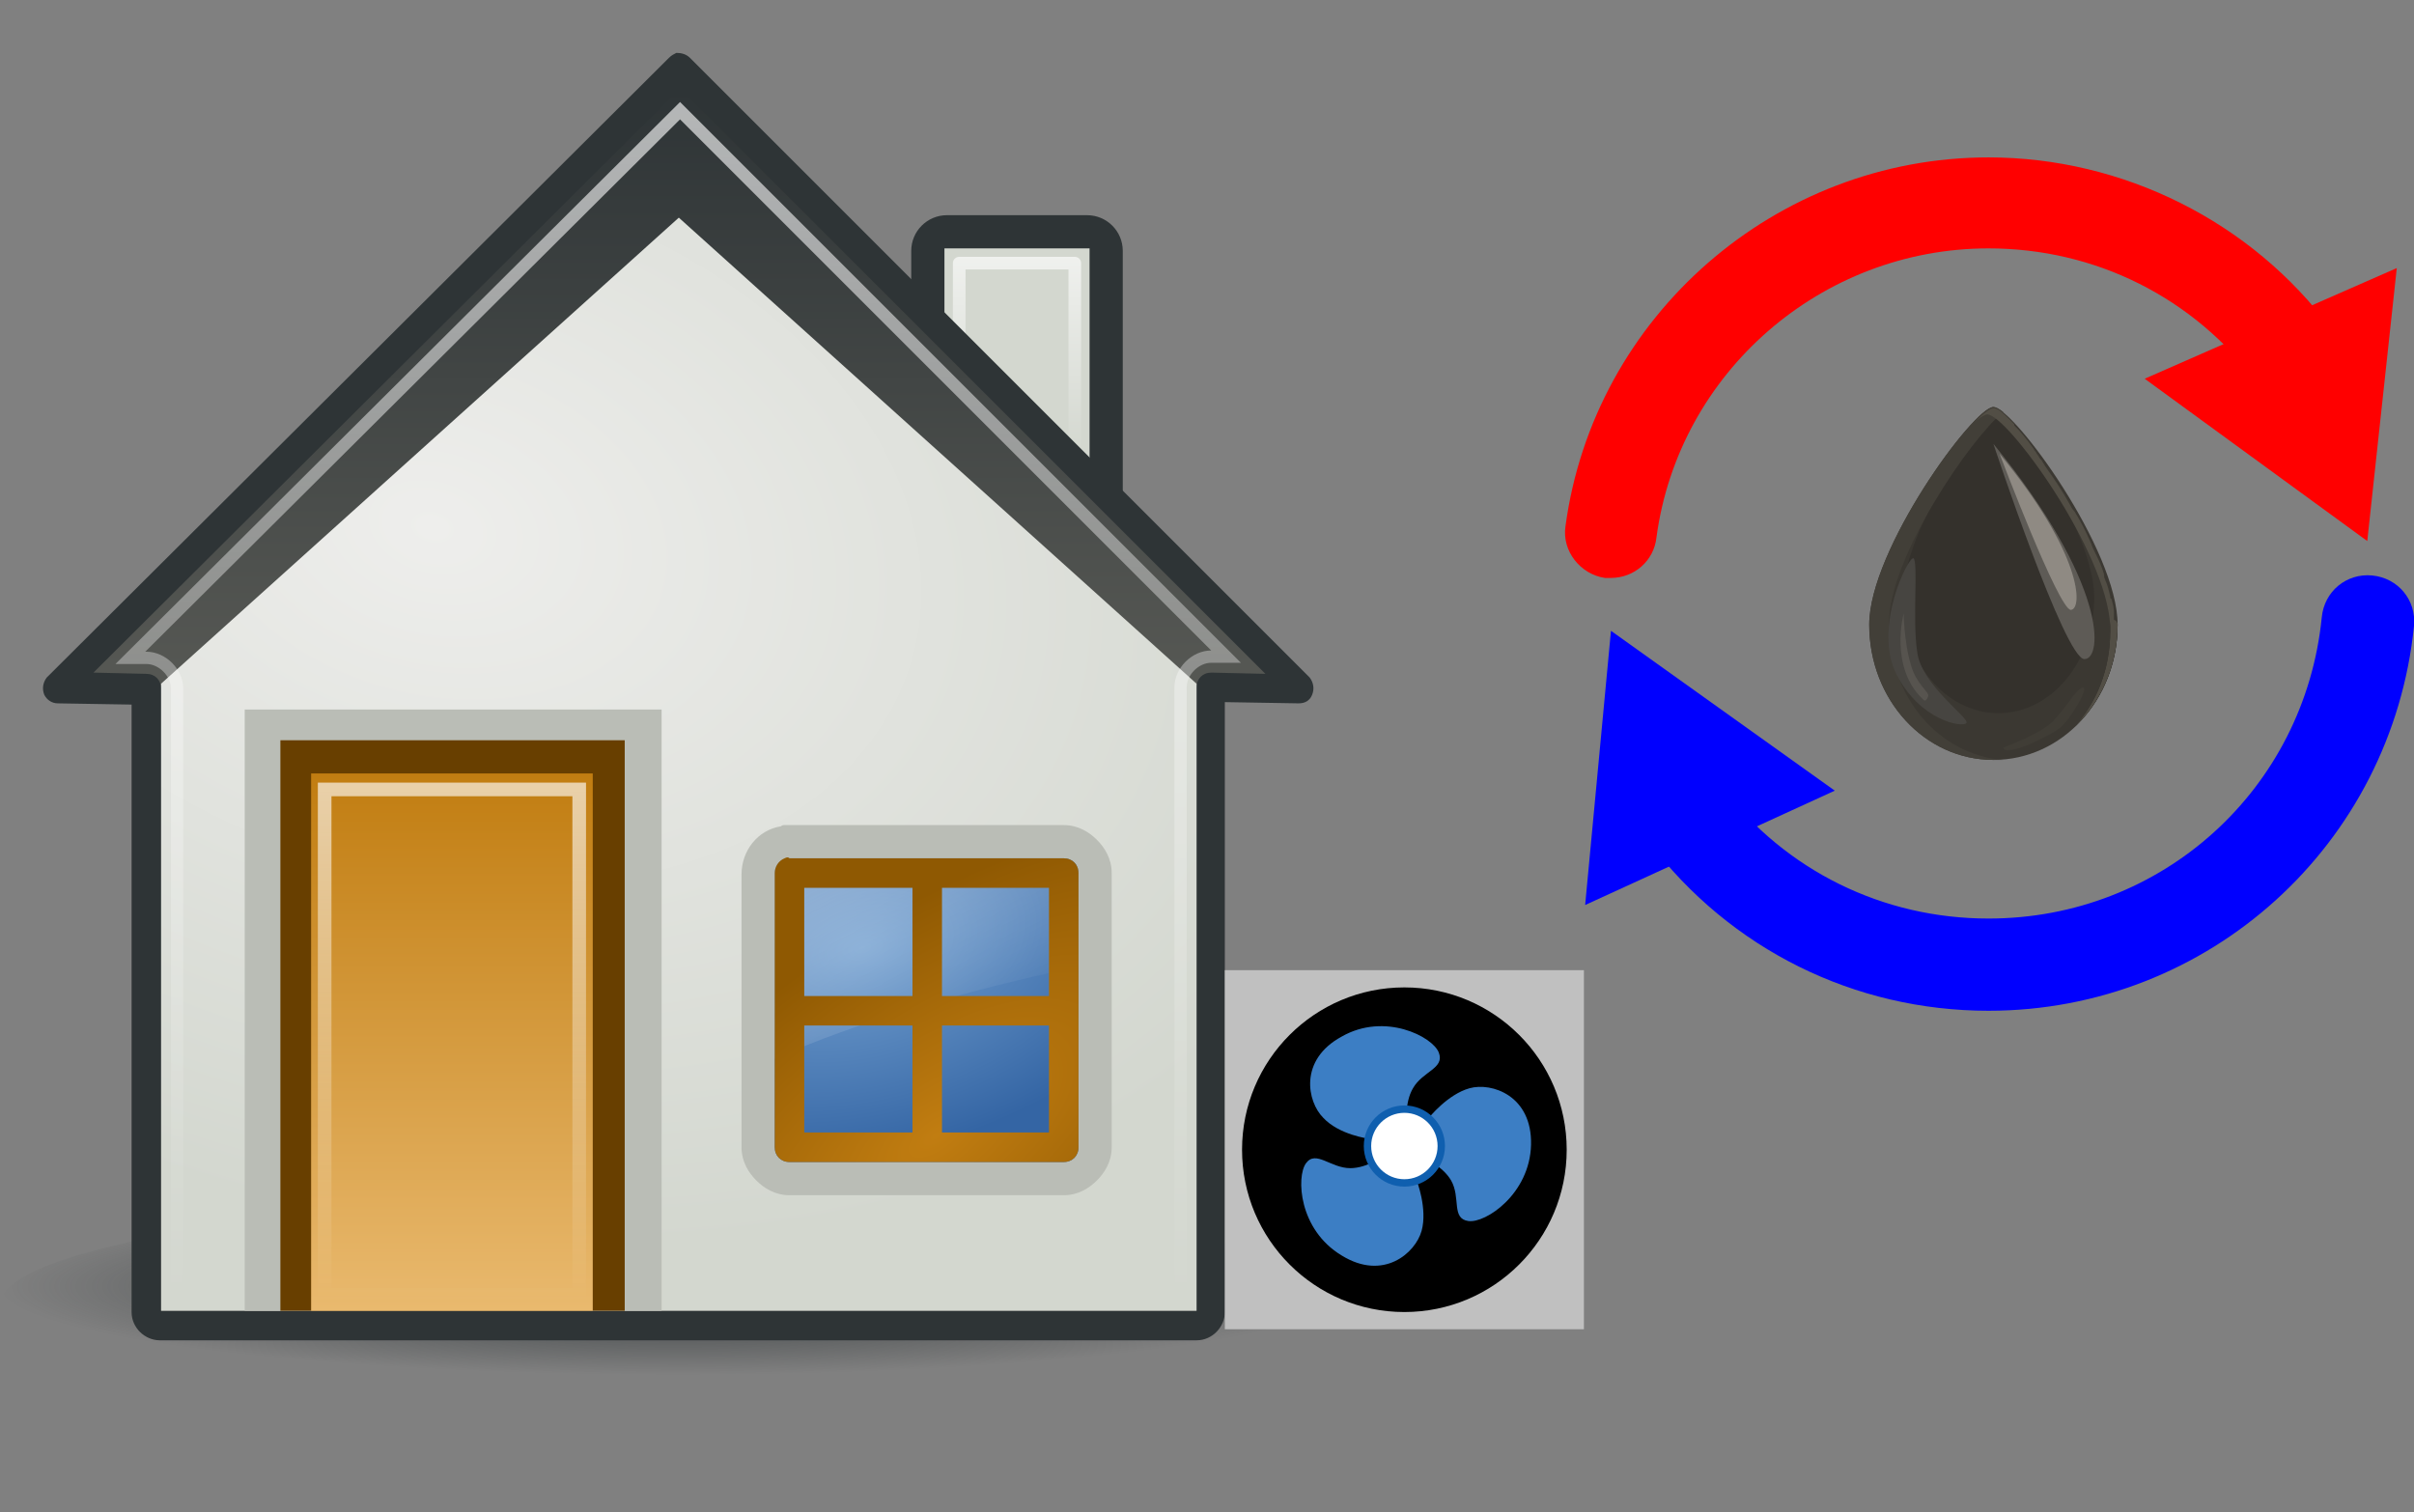 <?xml version="1.0" encoding="utf-8"?>
<!-- Generator: Adobe Illustrator 19.0.0, SVG Export Plug-In . SVG Version: 6.00 Build 0)  -->
<svg version="1.1" id="Layer_1" xmlns="http://www.w3.org/2000/svg" xmlns:xlink="http://www.w3.org/1999/xlink" x="0px" y="0px"
	 viewBox="-381 219 196.3 123" style="enable-background:new -381 219 196.3 123;" xml:space="preserve">
<rect x="-381" y="219" width="196.3" height="123" fill="#808080" stroke="none"/>
<style type="text/css">
	.st0{fill:#2E3436;}
	.st1{fill:#D3D7CF;}
	.st2{opacity:0.8;fill:none;stroke:url(#XMLID_29_);stroke-width:1.029;stroke-linejoin:round;enable-background:new    ;}
	.st3{fill:#2E3436;stroke:#2E3436;}
	.st4{fill:url(#XMLID_30_);}
	.st5{fill:url(#XMLID_31_);}
	.st6{fill:url(#XMLID_32_);}
	.st7{opacity:0.8;fill:none;stroke:url(#XMLID_33_);enable-background:new    ;}
	.st8{fill:#BABDB6;}
	.st9{fill:#683F00;}
	.st10{fill:url(#XMLID_35_);}
	.st11{opacity:0.8;fill:none;stroke:url(#XMLID_36_);stroke-width:1.107;enable-background:new    ;}
	.st12{fill:url(#XMLID_38_);}
	.st13{opacity:0.6;fill:url(#XMLID_40_);enable-background:new    ;}
	.st14{fill:url(#XMLID_42_);}
	.st15{fill:#FF0000;}
	.st16{fill:#0000FF;}
	.st17{fill:#C0C0C0;}
	.st18{fill:#3C7EC4;}
	.st19{fill:#0F5FAF;}
	.st20{fill:#FFFFFF;}
	.st21{fill:#3B3832;}
	.st22{fill:#34312C;}
	.st23{fill:#1C1A18;}
	.st24{fill:#423F38;}
	.st25{fill:#5E5B56;}
	.st26{fill:#8F8A83;}
	.st27{fill:#474541;}
	.st28{fill:#524E45;}
	.st29{fill:#403D36;}
	.st30{fill:#57544F;}
</style>
<g>
	<g>
		<g id="XMLID_23_">
			<path id="XMLID_21_" class="st0" d="M-304,236.5h11.4c1.6,0,2.9,1.3,2.9,2.9v24.2c0,1.6-1.3,2.9-2.9,2.9H-304
				c-1.6,0-2.9-1.3-2.9-2.9v-24.2C-306.9,237.8-305.6,236.5-304,236.5z"/>
			<path id="XMLID_20_" class="st1" d="M-304.2,239.2v24.5h11.8v-24.5H-304.2L-304.2,239.2z"/>
			
				<linearGradient id="XMLID_29_" gradientUnits="userSpaceOnUse" x1="-298.308" y1="797.962" x2="-298.308" y2="814.156" gradientTransform="matrix(1 0 0 1 0 -558)">
				<stop  offset="0" style="stop-color:#FFFFFF;stop-opacity:0.8"/>
				<stop  offset="1" style="stop-color:#FFFFFF;stop-opacity:0"/>
			</linearGradient>
			<path id="XMLID_19_" class="st2" d="M-303,240.4v22.1h9.4v-22.1H-303z"/>
			<path id="XMLID_18_" class="st3" d="M-305.5,289.2v22"/>
			
				<radialGradient id="XMLID_30_" cx="68.579" cy="5130.551" r="61.895" gradientTransform="matrix(0.891 0 0 0.116 -386.976 -271.533)" gradientUnits="userSpaceOnUse">
				<stop  offset="0" style="stop-color:#2E3436"/>
				<stop  offset="1" style="stop-color:#2E3436;stop-opacity:0"/>
			</radialGradient>
			<path id="XMLID_17_" class="st4" d="M-270.7,325.2c0.2,4.8-24.3,8.8-54.8,8.8s-55.3-3.9-55.5-8.7v-0.1
				c-0.2-4.8,24.3-8.8,54.8-8.8S-270.9,320.3-270.7,325.2C-270.7,325.1-270.7,325.1-270.7,325.2z"/>
			<path id="XMLID_16_" class="st0" d="M-326,223.3c-0.2,0.1-0.4,0.2-0.6,0.4l-50.6,50.4c-0.3,0.4-0.4,0.9-0.2,1.4
				c0.2,0.4,0.6,0.7,1.1,0.7l6,0.1v49.4c0,1.3,1.1,2.3,2.3,2.3h84.3c1.3,0,2.3-1.1,2.3-2.3v-49.6l6,0.1c0.5,0,0.9-0.2,1.1-0.7
				s0.1-1-0.2-1.4l-50.4-50.4C-325.2,223.4-325.6,223.3-326,223.3L-326,223.3z"/>
			
				<linearGradient id="XMLID_31_" gradientUnits="userSpaceOnUse" x1="-325.758" y1="785.475" x2="-325.758" y2="832.532" gradientTransform="matrix(1 0 0 1 0 -559.24)">
				<stop  offset="0" style="stop-color:#2E3436"/>
				<stop  offset="1" style="stop-color:#555753"/>
			</linearGradient>
			<path id="XMLID_15_" class="st5" d="M-325.7,226.2l-47.7,47.5l4.3,0.1c0.7,0,1.2,0.5,1.2,1.2v50.6h84.2v-50.7
				c0-0.7,0.5-1.2,1.2-1.2l4.4,0.1L-325.7,226.2L-325.7,226.2z"/>
			
				<radialGradient id="XMLID_32_" cx="-3792.365" cy="-1372.602" r="42.076" gradientTransform="matrix(-0.342 1.301 -1.858 -0.489 -4193.143 4524.519)" gradientUnits="userSpaceOnUse">
				<stop  offset="0" style="stop-color:#EEEEEC"/>
				<stop  offset="1" style="stop-color:#D3D7CF"/>
			</radialGradient>
			<path id="XMLID_14_" class="st6" d="M-325.8,236.7l-42.1,37.9v51h84.2v-51L-325.8,236.7z"/>
			
				<linearGradient id="XMLID_33_" gradientUnits="userSpaceOnUse" x1="-325.86" y1="787.051" x2="-325.86" y2="884.017" gradientTransform="matrix(1 0 0 1 0 -559.24)">
				<stop  offset="0" style="stop-color:#FFFFFF;stop-opacity:0.8"/>
				<stop  offset="1" style="stop-color:#FFFFFF;stop-opacity:0"/>
			</linearGradient>
			<path id="XMLID_13_" class="st7" d="M-325.7,228l-44.7,44.5h1.3c1.3,0,2.5,1.2,2.5,2.5v49.3h81.6v-49.4c0-1.3,1.2-2.5,2.5-2.5
				h1.2L-325.7,228L-325.7,228z"/>
			<rect id="XMLID_12_" x="-361.1" y="276.7" class="st8" width="33.9" height="48.9"/>
			<path id="XMLID_11_" class="st9" d="M-358.2,279.2v46.4h28v-46.4H-358.2z"/>
			
				<linearGradient id="XMLID_35_" gradientUnits="userSpaceOnUse" x1="180.639" y1="888.721" x2="180.639" y2="844.673" gradientTransform="matrix(0.859 0 0 0.992 -499.5 -556.067)">
				<stop  offset="0" style="stop-color:#E9B96E"/>
				<stop  offset="1" style="stop-color:#C17D11"/>
			</linearGradient>
			<path id="XMLID_10_" class="st10" d="M-355.7,281.9v43.7h22.9v-43.7H-355.7z"/>
			
				<linearGradient id="XMLID_36_" gradientUnits="userSpaceOnUse" x1="180.639" y1="845.5" x2="180.639" y2="887.9" gradientTransform="matrix(0.859 0 0 0.992 -499.5 -556.067)">
				<stop  offset="0" style="stop-color:#FFFFFF;stop-opacity:0.8"/>
				<stop  offset="1" style="stop-color:#FFFFFF;stop-opacity:0"/>
			</linearGradient>
			<path id="XMLID_9_" class="st11" d="M-354.6,283.2v41.1h20.7v-41.1H-354.6z"/>
			<path id="XMLID_8_" class="st8" d="M-317.2,286.1c-0.1,0-0.2,0-0.3,0.1c-1.9,0.3-3.2,2-3.2,3.9v22.2c0,1.2,0.6,2.1,1.2,2.7
				s1.5,1.2,2.7,1.2h22.3c1.2,0,2.1-0.6,2.7-1.2s1.2-1.5,1.2-2.7V290c0-1.2-0.6-2.1-1.2-2.7s-1.5-1.2-2.7-1.2h-22.1
				c-0.1,0-0.1,0-0.2,0C-317,286.1-317.1,286.1-317.2,286.1L-317.2,286.1z"/>
			
				<radialGradient id="XMLID_38_" cx="-2224.004" cy="1257.854" r="12.361" gradientTransform="matrix(2.225 -0.541 0.323 1.328 4231.232 -2577.525)" gradientUnits="userSpaceOnUse">
				<stop  offset="0" style="stop-color:#729FCF"/>
				<stop  offset="1" style="stop-color:#3465A4"/>
			</radialGradient>
			<path id="XMLID_7_" class="st12" d="M-317,288.8c-0.6,0.1-1,0.6-1,1.2v22.3c0,0.7,0.5,1.2,1.2,1.2l0,0h22.3
				c0.7,0,1.2-0.5,1.2-1.2l0,0V290c0-0.7-0.5-1.2-1.2-1.2l0,0h-22.3C-316.9,288.8-316.9,288.8-317,288.8z"/>
			
				<linearGradient id="XMLID_40_" gradientUnits="userSpaceOnUse" x1="-318.022" y1="833.549" x2="-302.255" y2="863.055" gradientTransform="matrix(1 0 0 1 0 -559.24)">
				<stop  offset="0" style="stop-color:#FFFFFF"/>
				<stop  offset="1" style="stop-color:#FFFFFF;stop-opacity:0"/>
			</linearGradient>
			<path id="XMLID_6_" class="st13" d="M-317,288.8c-0.6,0.1-1,0.6-1,1.2v15.1c6.7-3,15.4-5.5,24.7-7.5V290c0-0.3-0.1-0.6-0.4-0.8
				c-0.2-0.2-0.5-0.4-0.8-0.4h-22.3C-316.9,288.8-316.9,288.8-317,288.8L-317,288.8z"/>
			
				<radialGradient id="XMLID_42_" cx="-2772.09" cy="1978.926" r="12.361" gradientTransform="matrix(2.483 -1.755 0.804 1.138 4987.154 -6805.697)" gradientUnits="userSpaceOnUse">
				<stop  offset="0" style="stop-color:#C17D11"/>
				<stop  offset="1" style="stop-color:#8F5902"/>
			</radialGradient>
			<path id="XMLID_24_" class="st14" d="M-317.2,288.8c-0.5,0.2-0.8,0.7-0.8,1.2v22.3c0,0.7,0.5,1.2,1.2,1.2h22.3
				c0.7,0,1.2-0.5,1.2-1.2V290c0-0.7-0.5-1.2-1.2-1.2h-22.3C-316.9,288.7-317,288.7-317.2,288.8z M-315.6,291.2h8.8v8.8h-8.8V291.2z
				 M-304.4,291.2h8.7v8.8h-8.7V291.2z M-315.6,302.4h8.8v8.7h-8.8V302.4z M-304.4,302.4h8.7v8.7h-8.7V302.4z"/>
		</g>
		<g id="XMLID_54_">
			<g id="XMLID_57_">
				<path id="XMLID_41_" class="st15" d="M-250,266c-0.2,0-0.3,0-0.5,0c-2-0.3-3.5-2.2-3.2-4.2c2.3-17.1,17.1-30,34.4-30
					c10.9,0,21.4,5.2,27.9,14c1.2,1.7,0.9,4-0.8,5.2s-4,0.9-5.2-0.8c-5.2-7-13.2-11-21.9-11c-13.6,0-25.2,10.1-27,23.5
					C-246.5,264.6-248.1,266-250,266z"/>
			</g>
			<g id="XMLID_55_">
				<polygon id="XMLID_39_" class="st15" points="-206.6,249.8 -188.5,263 -186.1,240.8 				"/>
			</g>
		</g>
		<g id="XMLID_47_">
			<g id="XMLID_52_">
				<path id="XMLID_37_" class="st16" d="M-219.3,301.2c-10.9,0-21-5-27.6-13.7c-1.3-1.6-0.9-4,0.7-5.2c1.6-1.3,4-0.9,5.2,0.7
					c5.2,6.8,13.1,10.7,21.7,10.7c14.1,0,25.7-10.5,27.1-24.5c0.2-2.1,2-3.6,4.1-3.4s3.6,2,3.4,4.1
					C-186.5,287.7-201.4,301.2-219.3,301.2z"/>
			</g>
			<g id="XMLID_49_">
				<polygon id="XMLID_34_" class="st16" points="-231.8,283.3 -250,270.3 -252.1,292.6 				"/>
			</g>
		</g>
		<g id="XMLID_2_">
			<rect id="XMLID_28_" x="-281.4" y="297.9" class="st17" width="29.2" height="29.2"/>
			<circle id="XMLID_27_" cx="-266.8" cy="312.5" r="13.2"/>
			<g id="XMLID_3_">
				<path id="XMLID_26_" class="st18" d="M-269.7,311.6c0,0-2.4-0.3-3.7-1.7c-1.3-1.3-2-4.7,1.5-6.6c3.5-2,7.4,0,7.9,1.3
					s-1.3,1.5-2.1,2.9c-0.7,1.2-0.5,2.8-0.5,2.8L-269.7,311.6z"/>
				<path id="XMLID_25_" class="st18" d="M-265.8,315c0,0,0.9,2.3,0.4,4.1c-0.5,1.8-3.1,4.1-6.5,2c-3.5-2.1-3.7-6.4-2.9-7.5
					c0.8-1.1,2,0.4,3.6,0.4c1.4,0,2.7-1,2.7-1L-265.8,315z"/>
				<path id="XMLID_22_" class="st18" d="M-264.8,309.9c0,0,1.5-1.9,3.3-2.4c1.8-0.5,5.1,0.6,5,4.6c-0.1,4-3.7,6.4-5.1,6.2
					c-1.4-0.2-0.6-1.9-1.4-3.3c-0.7-1.2-2.2-1.8-2.2-1.8L-264.8,309.9z"/>
				<circle id="XMLID_5_" class="st19" cx="-266.8" cy="312.2" r="3.3"/>
				<circle id="XMLID_4_" class="st20" cx="-266.8" cy="312.2" r="2.7"/>
			</g>
		</g>
		<g id="XMLID_96_">
			<path id="XMLID_106_" class="st21" d="M-208.8,269.8c0,6.1-4.5,11-10.1,11s-10.1-4.9-10.1-11s8.5-17.7,10.1-17.7
				C-217.2,252.2-208.8,263.7-208.8,269.8z"/>
			<path id="XMLID_105_" class="st22" d="M-210.7,267.6c0,5.2-3.5,9.4-7.8,9.4s-7.8-4.2-7.8-9.4c0-5.2,6.5-15.1,7.8-15.1
				C-217.2,252.6-210.7,262.4-210.7,267.6z"/>
			<path id="XMLID_104_" class="st23" d="M-208.8,269.8c0,3.4-1.4,6.4-3.6,8.4c1.9-2,3-4.8,3-7.9c0-0.1,0-0.3,0-0.4
				c0-0.2,0-0.4,0-0.6c0-4.8-5.4-13.1-8.4-16.3c0.1,0.1,0.3,0.3,0.4,0.4c0.1,0.1,0.1,0.1,0.1,0.2c0.5,0.5,1,1.1,1.5,1.8
				c0.1,0.1,0.1,0.2,0.2,0.3c0.1,0.1,0.1,0.2,0.2,0.3c0.1,0.1,0.1,0.2,0.2,0.3l0.1,0.1c0.1,0.2,0.2,0.3,0.3,0.5c0.7,1,1.4,2,2,3.1
				c0.1,0.2,0.2,0.4,0.4,0.6c0.5,0.8,0.9,1.6,1.3,2.5c0.1,0.2,0.1,0.3,0.2,0.5c0.3,0.6,0.6,1.2,0.8,1.8c0,0.1,0.1,0.2,0.1,0.4v0.1
				c0,0.1,0.1,0.2,0.1,0.3c0.2,0.4,0.3,0.9,0.4,1.3c0,0.1,0,0.2,0.1,0.2c0.1,0.4,0.2,0.7,0.2,1.1c0,0.1,0,0.2,0,0.3
				c0,0.1,0,0.2,0,0.3C-208.8,269.5-208.8,269.7-208.8,269.8z"/>
			<path id="XMLID_103_" class="st24" d="M-218.1,280.8c-0.3,0-0.5,0-0.8,0c-5.6,0-10.1-4.9-10.1-11s8.5-17.7,10.1-17.7
				c0.2,0,0.4,0.1,0.8,0.4c-2.6,2.1-9.3,11.8-9.3,17.2C-227.4,275.7-223.3,280.4-218.1,280.8z"/>
			<path id="XMLID_102_" class="st25" d="M-218.9,255.1c0,0,5.8,17.5,7.4,17.5C-210,272.6-209.6,266.5-218.9,255.1z"/>
			<path id="XMLID_101_" class="st26" d="M-218.4,255.9c0,0,4.8,12.7,5.8,12.7C-211.6,268.5-211.7,264-218.4,255.9z"/>
			<path id="XMLID_100_" class="st27" d="M-225.4,264.4c-0.4-0.2-3.3,5.6-1.4,9.4c1.9,3.8,5.4,4.4,5.7,4s-3.7-3.1-4-5.8
				C-225.5,269.4-225,264.7-225.4,264.4z"/>
			<path id="XMLID_99_" class="st28" d="M-208.8,269.8c0,3.4-1.4,6.4-3.6,8.4c1.9-2,3-4.8,3-7.9c0-0.1,0-0.3,0-0.4
				c-0.3-6.1-8.4-17.2-10-17.2c-0.2,0-0.7,0.3-1.2,0.8c0.8-0.8,1.4-1.3,1.7-1.3s0.7,0.3,1.2,0.8c0.1,0.1,0.3,0.3,0.4,0.4
				c0.1,0.1,0.1,0.1,0.1,0.2c0.5,0.5,1,1.1,1.5,1.8c0.1,0.1,0.1,0.2,0.2,0.3c0.1,0.1,0.1,0.2,0.2,0.3c0.1,0.1,0.1,0.2,0.2,0.3
				l0.1,0.1c0.1,0.2,0.2,0.3,0.3,0.5c0.7,1,1.4,2,2,3.1c0.1,0.2,0.2,0.4,0.4,0.6c0.5,0.8,0.9,1.6,1.3,2.5c0.1,0.2,0.1,0.3,0.2,0.5
				c0.3,0.6,0.6,1.2,0.8,1.8c0,0.1,0.1,0.2,0.1,0.4v0.1c0,0.1,0.1,0.2,0.1,0.3c0.2,0.4,0.3,0.9,0.4,1.3c0,0.1,0,0.2,0.1,0.2
				c0.1,0.4,0.2,0.7,0.2,1.1c0,0.1,0,0.2,0,0.3c0,0.1,0,0.2,0,0.3C-208.8,269.5-208.8,269.7-208.8,269.8z"/>
			<path id="XMLID_98_" class="st29" d="M-218.1,279.8c0,0,3-1.1,4-2.1c1.1-1.1,2-2.8,2.5-2.8s-1.1,2.7-1.9,3.3
				C-214.4,278.9-217.9,280.6-218.1,279.8z"/>
			<path id="XMLID_97_" class="st30" d="M-226.2,268.9c0,0-1.2,4.4,1.6,7c0,0,0.2,0.3,0.4-0.3c0.1-0.3-1-1-1.4-2.5
				C-226.2,271.2-226.2,268.6-226.2,268.9z"/>
		</g>
	</g>
</g>
</svg>
